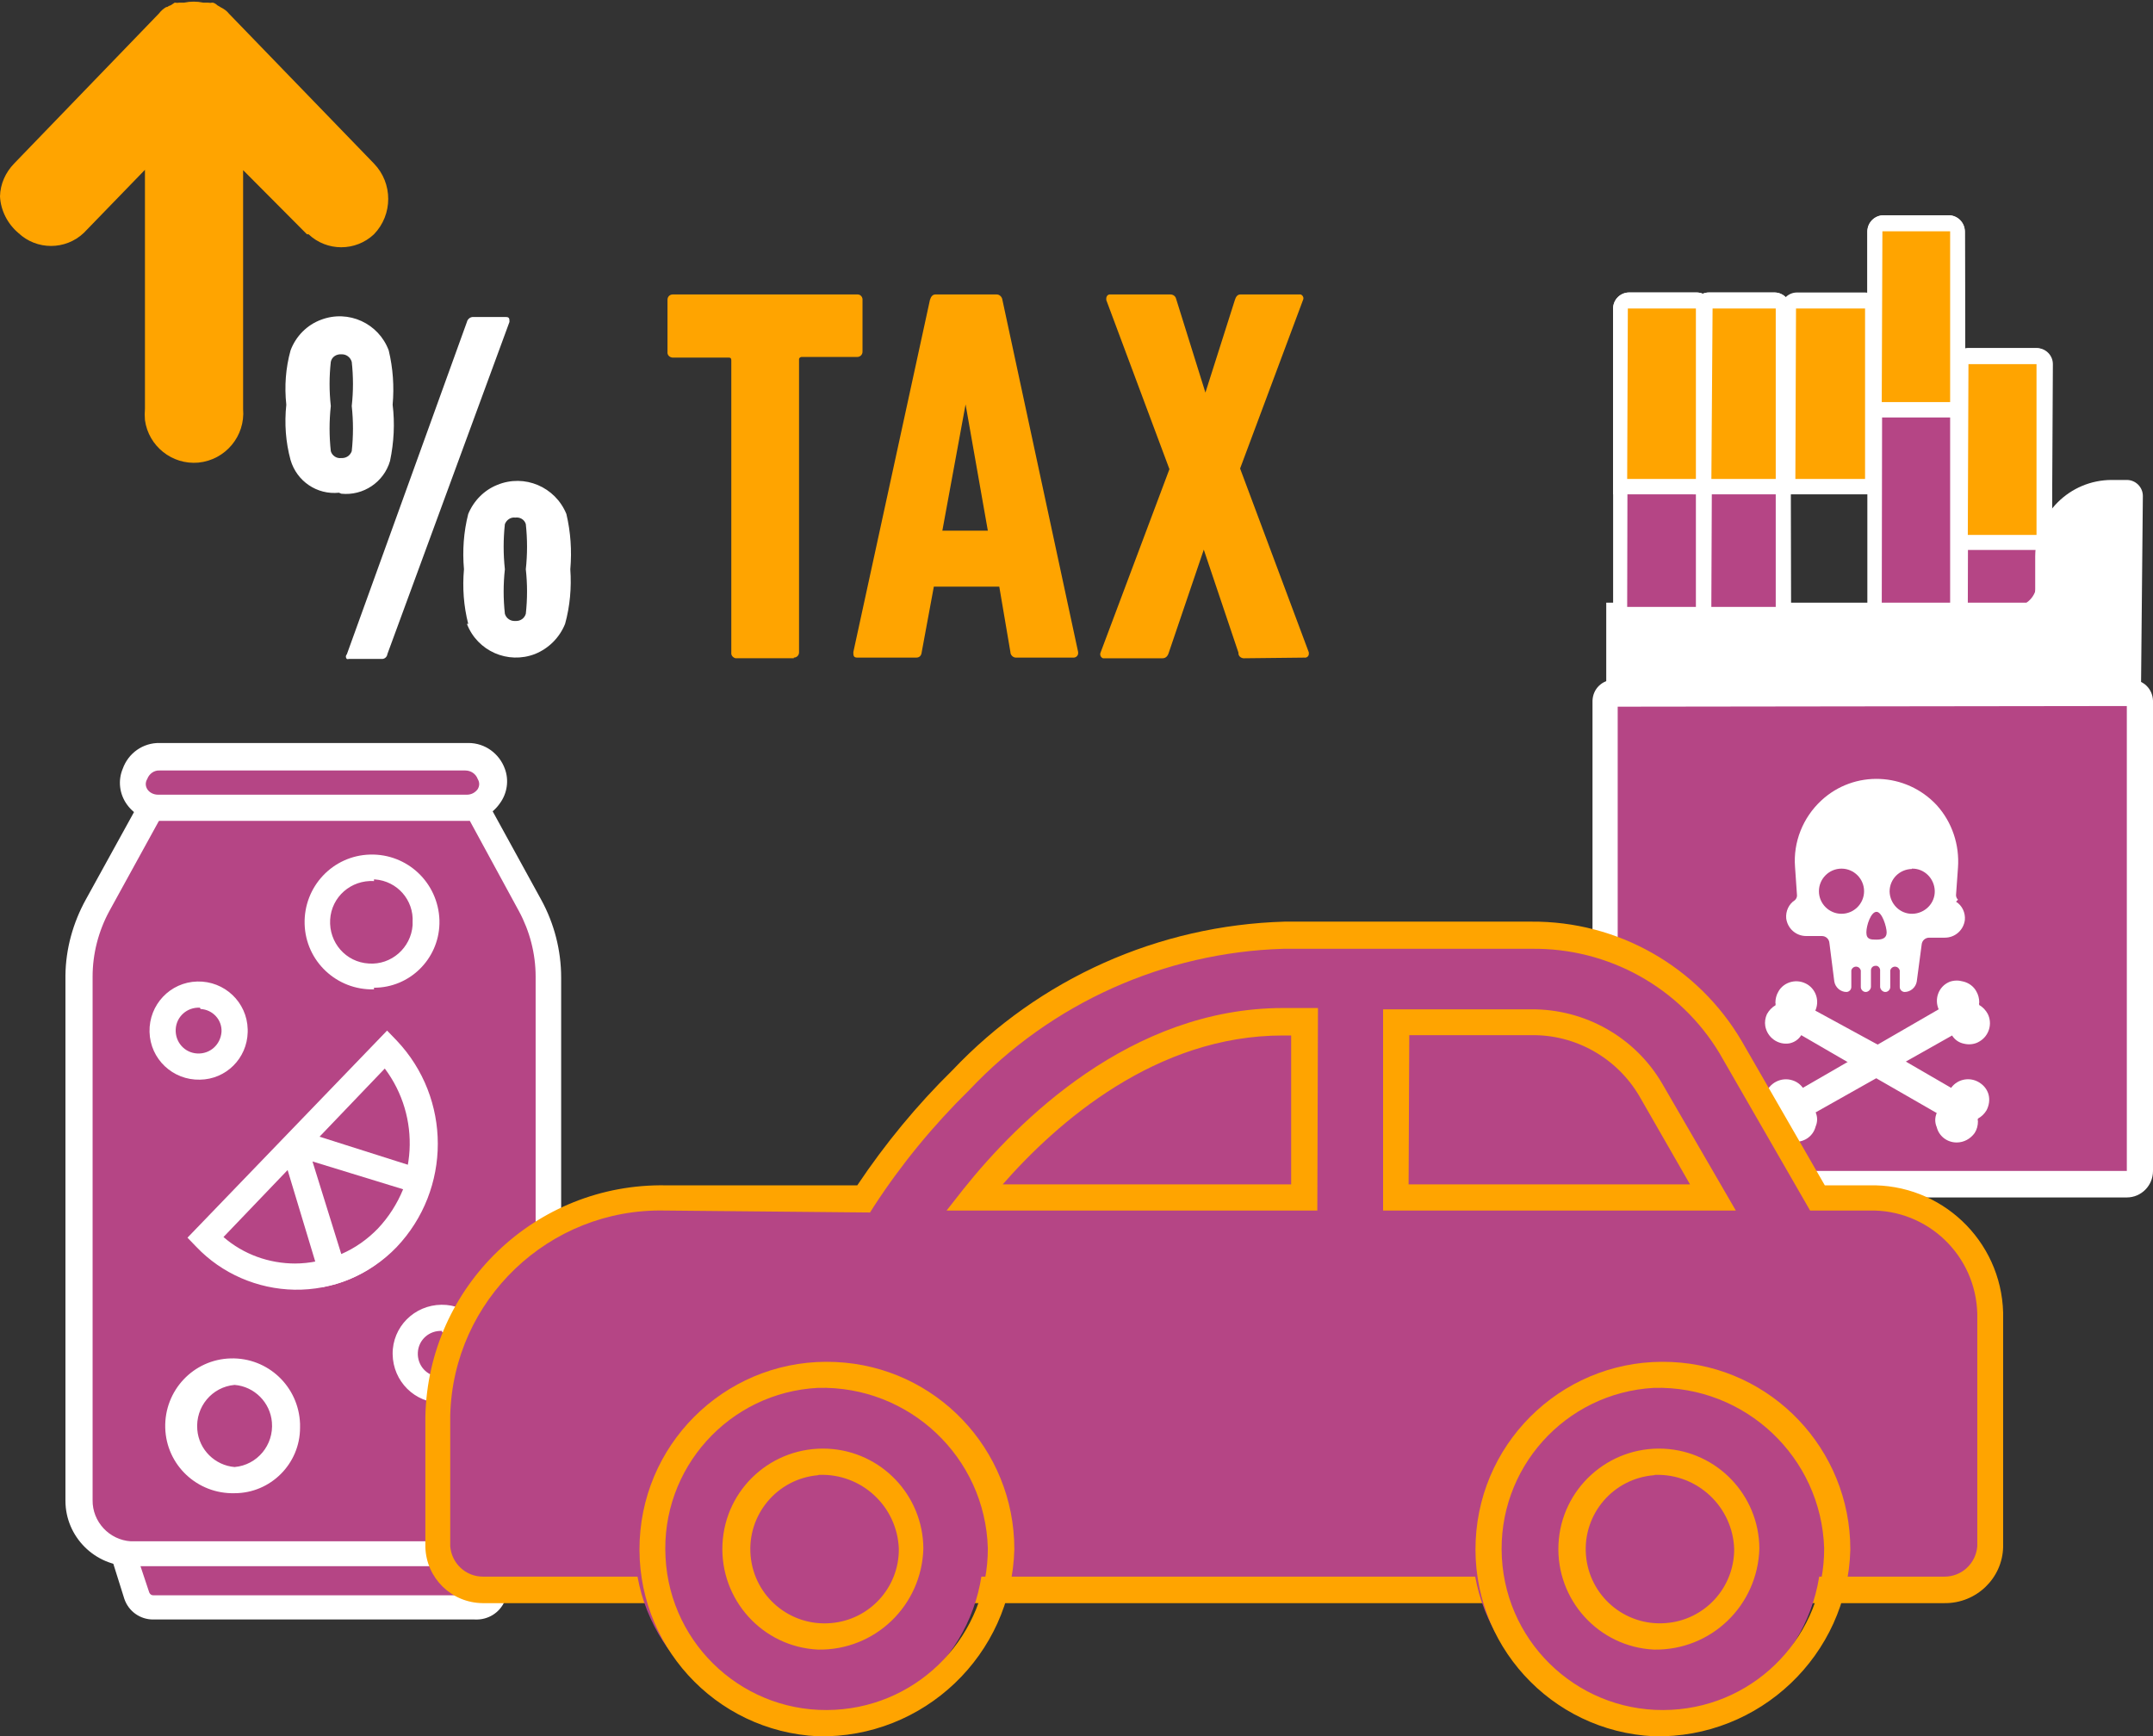 <?xml version="1.0" encoding="utf-8"?>
<!-- Generator: Adobe Illustrator 24.3.0, SVG Export Plug-In . SVG Version: 6.00 Build 0)  -->
<svg version="1.1" id="Layer_1" xmlns="http://www.w3.org/2000/svg" xmlns:xlink="http://www.w3.org/1999/xlink" x="0px" y="0px"
	 viewBox="0 0 65.8 53.07" style="enable-background:new 0 0 65.8 53.07;" xml:space="preserve">
<rect x="0" y="0" width="65.8" height="53.07" fill="#333333" stroke="none"/>
<style type="text/css">
	.st0{fill:#B54585;}
	.st1{fill:#FFFFFF;}
	.st2{fill:#FFA400;}
</style>
<g id="Layer_2_1_">
	<g id="Layer_1-2">
		<path class="st0" d="M59.84,19h-2.57V7.08c0-0.14,0.12-0.26,0.26-0.26h2c0.14,0,0.26,0.12,0.26,0.26l0,0L59.84,19z"/>
		<path class="st1" d="M60.07,19.21h-3V7.08c0.01-0.27,0.22-0.49,0.49-0.5h2c0.27,0.01,0.48,0.23,0.49,0.5L60.07,19.21z
			 M57.51,18.75h2.09V7.08h-2.07L57.51,18.75z"/>
		<path class="st0" d="M62.43,17.77c0.01,0.51-0.4,0.94-0.91,0.95c0,0,0,0,0,0h-1.61v-7.59c0-0.14,0.11-0.25,0.25-0.26h2.06
			c0.14,0.01,0.25,0.12,0.25,0.26L62.43,17.77z"/>
		<path class="st1" d="M61.54,19h-1.87v-7.87c0-0.27,0.22-0.49,0.49-0.49l0,0h2.06c0.27,0,0.49,0.22,0.49,0.49v0v6.64
			c0.03,0.65-0.48,1.2-1.13,1.23C61.57,19,61.55,19,61.54,19z M60.14,18.55h1.4c0.39-0.01,0.71-0.33,0.7-0.72c0,0,0,0,0,0l0,0v-6.7
			h-2.08L60.14,18.55z"/>
		<path class="st0" d="M65.43,35.79V21.42c-0.01-0.13-0.12-0.24-0.25-0.24H49.32c-0.13,0-0.24,0.11-0.25,0.24v14.37
			c0,0.23,0.18,0.41,0.41,0.41H65c0.23,0,0.41-0.18,0.41-0.41v0l0,0"/>
		<path class="st1" d="M65,36.6H49.49c-0.45,0-0.81-0.36-0.82-0.81V21.42c0.01-0.36,0.29-0.64,0.65-0.64h15.83
			c0.36,0,0.64,0.28,0.65,0.64v14.37C65.8,36.24,65.44,36.6,65,36.6L65,36.6z M49.44,21.6v14.19H65V21.58L49.44,21.6z"/>
		<path class="st2" d="M57.2,14.88h-2.56V9.43c0-0.14,0.11-0.25,0.25-0.26H57c0.14,0.01,0.25,0.12,0.25,0.26L57.2,14.88z"/>
		<path class="st1" d="M57.43,15.11h-3V9.43c0-0.27,0.22-0.49,0.49-0.49l0,0H57c0.27,0.01,0.48,0.22,0.48,0.49L57.43,15.11z
			 M54.87,14.64H57V9.43h-2.11L54.87,14.64z"/>
		<path class="st2" d="M59.84,12.5h-2.57V7.07c0.01-0.14,0.12-0.25,0.26-0.25h2c0.14,0,0.25,0.11,0.26,0.25L59.84,12.5z"/>
		<path class="st1" d="M60.07,12.76h-3V7.07c0-0.27,0.22-0.49,0.49-0.49l0,0h2c0.27,0,0.49,0.22,0.49,0.49c0,0,0,0,0,0L60.07,12.76z
			 M57.51,12.29h2.09V7.07h-2.07L57.51,12.29z"/>
		<path class="st2" d="M59.91,16.58h2.52v-5.45c0-0.14-0.11-0.25-0.25-0.26h-2c-0.14,0.01-0.25,0.12-0.25,0.26L59.91,16.58z"/>
		<path class="st1" d="M62.71,16.81h-3v-5.68c-0.01-0.26,0.19-0.48,0.45-0.49c0.01,0,0.01,0,0.02,0h2.07c0.27,0,0.49,0.22,0.49,0.49
			v0L62.71,16.81z M60.14,16.35h2.1v-5.22h-2.08L60.14,16.35z"/>
		<path class="st1" d="M65.11,15.2c-0.01-0.1-0.08-0.17-0.18-0.17h-0.42c-1.1,0-2,0.9-2,2v1.73H49.43v2.36h15.68V15.2z"/>
		<path class="st1" d="M65.43,21.42H49.09v-3H62.2V17c0.01-1.29,1.05-2.33,2.34-2.33H65c0.27,0,0.49,0.22,0.49,0.49L65.43,21.42z
			 M49.72,20.79H64.8v-5.45h-0.29c-0.93,0-1.68,0.74-1.71,1.66v2H49.69L49.72,20.79z"/>
		<path class="st0" d="M54.51,9.43c0-0.14-0.12-0.26-0.26-0.26h-2c-0.14,0-0.26,0.12-0.26,0.26l0,0v9.26h2.57L54.51,9.43z"/>
		<path class="st1" d="M54.74,19h-3V9.43c0-0.27,0.22-0.49,0.49-0.49l0,0h2c0.27,0,0.49,0.22,0.49,0.49v0L54.74,19z M52.17,18.55
			h2.1V9.43h-2L52.17,18.55z"/>
		<path class="st0" d="M52.06,9.43c0-0.14-0.11-0.25-0.25-0.26h-2.06c-0.14,0.01-0.25,0.12-0.25,0.26v9.26h2.56V9.43z"/>
		<path class="st1" d="M52.3,19h-3V9.43c0-0.27,0.22-0.49,0.49-0.49l0,0h2.06c0.27,0,0.49,0.22,0.49,0.49v0L52.3,19z M49.73,18.55
			h2.1V9.43h-2.08L49.73,18.55z"/>
		<path class="st2" d="M54.51,14.88h-2.57V9.43c0-0.14,0.12-0.26,0.26-0.26h2c0.14,0,0.26,0.12,0.26,0.26l0,0L54.51,14.88z"/>
		<path class="st1" d="M54.74,15.11h-3V9.43c0-0.27,0.22-0.49,0.49-0.49l0,0h2c0.27,0,0.49,0.22,0.49,0.49v0L54.74,15.11z
			 M52.18,14.64h2.09V9.43H52.2L52.18,14.64z"/>
		<path class="st2" d="M52.06,14.88H49.5V9.43c0-0.14,0.11-0.25,0.25-0.26h2.06c0.14,0.01,0.25,0.12,0.25,0.26V14.88z"/>
		<path class="st1" d="M52.3,15.11h-3V9.43c0-0.27,0.22-0.49,0.49-0.49l0,0h2.06c0.27,0,0.49,0.22,0.49,0.49v0L52.3,15.11z
			 M49.73,14.64h2.1V9.43h-2.08L49.73,14.64z"/>
		<path class="st1" d="M56.74,32.58h-0.07l-1.62-0.94c-0.08,0.13-0.21,0.22-0.36,0.25c-0.35,0.06-0.68-0.18-0.74-0.53
			c-0.02-0.12,0-0.25,0.05-0.36c0.06-0.11,0.15-0.21,0.26-0.27c0.01-0.03,0.01-0.05,0-0.08c0-0.12,0.03-0.24,0.09-0.34
			c0.08-0.15,0.23-0.26,0.4-0.3c0.17-0.04,0.34-0.01,0.49,0.08c0.27,0.17,0.37,0.51,0.24,0.8l2,1.09c0.04,0.03,0.07,0.08,0.07,0.13
			c0,0.05-0.03,0.1-0.07,0.12l-0.61,0.35H56.8 M59.8,34.92c-0.29,0-0.54-0.19-0.61-0.47c-0.06-0.14-0.06-0.29,0-0.43l-1.93-1.11
			c-0.04-0.02-0.07-0.07-0.07-0.12c0-0.05,0.03-0.1,0.07-0.13l0.6-0.35c0.05-0.02,0.1-0.02,0.15,0l1.62,0.94
			c0.21-0.29,0.62-0.35,0.91-0.13c0.11,0.08,0.19,0.19,0.23,0.32c0.05,0.17,0.02,0.35-0.06,0.5c-0.06,0.1-0.15,0.19-0.26,0.25
			c-0.01,0.03-0.01,0.05,0,0.08c0,0.13-0.03,0.25-0.1,0.36C60.22,34.81,60.02,34.92,59.8,34.92"/>
		<path class="st1" d="M54.92,34.92c-0.22,0-0.42-0.11-0.55-0.29c-0.07-0.11-0.1-0.23-0.1-0.36c0.01-0.03,0.01-0.05,0-0.08
			c-0.1-0.06-0.19-0.15-0.25-0.25c-0.08-0.15-0.11-0.33-0.06-0.5c0.11-0.34,0.48-0.53,0.82-0.42c0.13,0.04,0.24,0.12,0.32,0.23
			l4.15-2.4c-0.14-0.32,0-0.69,0.31-0.83c0,0,0.01,0,0.02-0.01c0.14-0.05,0.28-0.05,0.42-0.01c0.17,0.04,0.32,0.15,0.4,0.3
			c0.06,0.1,0.09,0.22,0.09,0.34c-0.01,0.03-0.01,0.05,0,0.08c0.11,0.06,0.2,0.16,0.26,0.27c0.15,0.3,0.04,0.67-0.25,0.84
			c-0.14,0.09-0.32,0.11-0.48,0.07c-0.15-0.03-0.28-0.12-0.36-0.25L55.49,34c0.06,0.14,0.06,0.29,0,0.43
			c-0.07,0.28-0.32,0.47-0.61,0.47"/>
		<path class="st1" d="M59.84,27.5c-0.04-0.04-0.06-0.09-0.06-0.14l0.06-0.84c0.05-0.7-0.18-1.39-0.65-1.91
			c-0.94-1.01-2.52-1.08-3.53-0.14c-0.56,0.52-0.86,1.27-0.8,2.03l0.06,0.87c0,0.05-0.02,0.1-0.06,0.14
			c-0.19,0.12-0.29,0.34-0.27,0.56c0.04,0.31,0.3,0.54,0.61,0.54h0.48c0.12,0,0.22,0.09,0.23,0.21L56.06,30
			c0.03,0.18,0.19,0.32,0.37,0.32l0,0c0.08,0,0.15-0.07,0.15-0.15c0,0,0,0,0,0l0,0v-0.51c0.02-0.08,0.1-0.13,0.18-0.11
			c0.05,0.01,0.09,0.05,0.11,0.11l0,0v0.51c0,0.08,0.07,0.15,0.15,0.15l0,0l0,0c0.08,0,0.15-0.07,0.16-0.15v-0.51
			c0-0.08,0.06-0.14,0.14-0.14c0.07-0.01,0.13,0.05,0.14,0.12c0,0,0,0,0,0v0.53c0.01,0.08,0.08,0.15,0.16,0.15
			c0.08,0,0.15-0.07,0.15-0.15c0,0,0,0,0,0l0,0v-0.51c0.02-0.08,0.1-0.13,0.18-0.11c0.05,0.01,0.09,0.05,0.11,0.11l0,0v0.51
			c0,0.08,0.07,0.15,0.15,0.15l0,0l0,0c0.18,0,0.34-0.14,0.37-0.32l0.15-1.13c0.01-0.12,0.11-0.21,0.23-0.21h0.48
			c0.31,0,0.57-0.23,0.61-0.54c0.02-0.22-0.08-0.44-0.27-0.56"/>
		<path class="st0" d="M57.66,28.5c0,0.18-0.14,0.22-0.31,0.22s-0.31,0-0.31-0.22s0.14-0.63,0.31-0.63S57.66,28.33,57.66,28.5"/>
		<path class="st0" d="M56.28,26.55c0.38,0,0.69,0.31,0.69,0.69s-0.31,0.69-0.69,0.69c-0.38,0-0.69-0.31-0.69-0.69l0,0
			C55.59,26.86,55.9,26.55,56.28,26.55L56.28,26.55"/>
		<path class="st0" d="M58.43,26.55c0.38-0.01,0.69,0.3,0.7,0.68s-0.3,0.69-0.68,0.7c-0.38,0.01-0.69-0.3-0.7-0.68l0,0
			c0-0.38,0.3-0.68,0.68-0.69"/>
		<path class="st2" d="M39.86,20.1c0.07,0.01,0.13-0.03,0.14-0.1c0,0,0,0,0,0c0-0.02,0-0.04,0-0.06l-2.1-5.62l1.93-5.17
			c0.02-0.06-0.02-0.13-0.08-0.15c0,0,0,0,0,0h-1.84c-0.09,0-0.14,0.07-0.17,0.17L36.84,12l0,0l-0.9-2.88
			C35.92,9.05,35.85,9,35.77,9h-1.83c-0.07-0.01-0.12,0.04-0.13,0.11c0,0,0,0,0,0c0,0.02,0,0.04,0,0.06l1.93,5.17l-2.11,5.62
			c-0.02,0.07,0.02,0.14,0.08,0.16h1.82c0.1,0,0.16-0.07,0.19-0.17l1.07-3.15l0,0l1.06,3.15c-0.01,0.09,0.06,0.16,0.15,0.17
			c0.01,0,0.01,0,0.02,0L39.86,20.1z M28.8,16.22l0.71-3.86l0,0l0.68,3.86H28.8z M26.08,19.93c0,0.1,0,0.17,0.12,0.17H28
			c0.11,0,0.16-0.07,0.17-0.17l0.37-2h2l0.34,2c0,0.09,0.08,0.17,0.17,0.17c0,0,0.01,0,0.01,0h1.75c0.07,0,0.13-0.05,0.14-0.12
			c0-0.02,0-0.03,0-0.05L30.63,9.14C30.61,9.06,30.54,9,30.46,9h-1.87c-0.09,0-0.14,0.07-0.17,0.17L26.08,19.93z M24.26,20.1
			c0.09,0,0.16-0.07,0.16-0.16l0,0V11c-0.01-0.04,0.02-0.08,0.07-0.09c0,0,0,0,0,0h1.71c0.09,0,0.16-0.07,0.16-0.16l0,0V9.14
			C26.35,9.06,26.29,9,26.21,9h-5.65c-0.09,0-0.16,0.07-0.16,0.16l0,0v1.6c-0.01,0.09,0.06,0.16,0.15,0.17c0,0,0,0,0,0h1.7
			c0.06,0,0.1,0,0.1,0.09v8.93c-0.01,0.08,0.05,0.15,0.13,0.17h1.78V20.1z"/>
		<path class="st2" d="M5.1,0.22c0.04-0.03,0.08-0.05,0.12-0.06l0.12-0.08c0.05,0.01,0.1,0.01,0.15,0h0.14
			c0.19-0.04,0.39-0.04,0.58,0h0.14c0.05,0.01,0.1,0.01,0.15,0c0.05,0.01,0.1,0.04,0.14,0.08l0.1,0.06C6.84,0.27,6.93,0.33,7,0.42
			L11.43,5c0.58,0.6,0.58,1.56,0,2.16c-0.56,0.53-1.44,0.53-2,0H9.38L7.43,5.2v7.3c0.07,0.83-0.54,1.56-1.37,1.64
			c-0.8,0.07-1.52-0.5-1.63-1.3c-0.01-0.12-0.01-0.23,0-0.35v-7.3L2.56,7.12c-0.56,0.53-1.44,0.53-2,0l0,0C0.23,6.84,0.02,6.43,0,6
			c0.01-0.38,0.17-0.73,0.43-1l4.43-4.59C4.92,0.33,5,0.26,5.09,0.21"/>
		<path class="st1" d="M15.43,18.76c-0.05-0.45-0.05-0.91,0-1.36c-0.05-0.46-0.05-0.92,0-1.38c0.05-0.13,0.18-0.22,0.32-0.2
			c0.14-0.02,0.28,0.06,0.32,0.2c0.05,0.46,0.05,0.92,0,1.38c0.05,0.45,0.05,0.91,0,1.36c-0.04,0.14-0.17,0.23-0.32,0.22
			C15.6,18.99,15.47,18.9,15.43,18.76 M14.27,19.07c0.32,0.83,1.25,1.24,2.08,0.92c0.42-0.17,0.75-0.5,0.92-0.92
			c0.15-0.54,0.2-1.11,0.16-1.67c0.05-0.57,0.01-1.14-0.12-1.69c-0.34-0.83-1.28-1.23-2.11-0.89c-0.4,0.16-0.72,0.48-0.89,0.89
			c-0.14,0.55-0.18,1.12-0.13,1.69c-0.05,0.56-0.01,1.12,0.13,1.67 M10.43,14c-0.14,0.02-0.28-0.07-0.32-0.21
			c-0.05-0.46-0.05-0.92,0-1.38c-0.05-0.45-0.05-0.9,0-1.35c0.03-0.15,0.17-0.24,0.32-0.23c0.15-0.01,0.28,0.09,0.32,0.23
			c0.05,0.45,0.05,0.9,0,1.35c0.05,0.46,0.05,0.92,0,1.38C10.7,13.93,10.57,14.01,10.43,14 M10.43,15.09c0.67,0.07,1.3-0.35,1.49-1
			c0.12-0.57,0.15-1.15,0.08-1.72c0.05-0.56,0.01-1.12-0.12-1.66c-0.31-0.83-1.23-1.25-2.06-0.94c-0.44,0.16-0.78,0.51-0.94,0.94
			c-0.15,0.54-0.19,1.1-0.13,1.66c-0.06,0.57-0.02,1.14,0.13,1.69c0.19,0.65,0.81,1.07,1.48,1 M10.6,20c-0.04,0.04-0.04,0.1,0,0.14
			c0.02,0.01,0.04,0.01,0.06,0h1c0.09,0.01,0.17-0.06,0.18-0.15l3.73-10.15c0-0.09,0-0.15-0.1-0.15h-1
			c-0.09-0.01-0.18,0.06-0.2,0.15L10.6,20z"/>
		<path class="st0" d="M15.43,46.37v1.13L15,48.73c-0.07,0.21-0.27,0.36-0.5,0.36H4.68c-0.23,0-0.43-0.14-0.5-0.36L3.77,47.5v-1.13
			H15.43z"/>
		<path class="st1" d="M14.51,49.5H4.68c-0.4,0-0.75-0.25-0.88-0.63L3.37,47.5V46h12.46v1.7l-0.4,1.23
			C15.27,49.3,14.91,49.52,14.51,49.5z M4.17,47.5l0.39,1.17c0.02,0.05,0.06,0.09,0.12,0.09h9.83c0.06,0,0.11-0.03,0.13-0.09
			L15,47.5v-0.71H4.17V47.5z"/>
		<path class="st0" d="M16.21,27.66c0.36,0.67,0.56,1.43,0.56,2.19v16c0.01,0.89-0.71,1.63-1.6,1.65H4
			c-0.9-0.02-1.61-0.77-1.59-1.67c0,0,0,0,0,0v-16c0-0.78,0.21-1.54,0.59-2.21l1.88-3.43L14.22,24L16.21,27.66z"/>
		<path class="st1" d="M15.17,47.87H4c-1.1,0-2-0.9-2-2V29.81c0.01-0.81,0.23-1.6,0.62-2.31l2-3.63l9.79-0.25l2.13,3.88
			c0.4,0.73,0.61,1.55,0.61,2.38v16C17.14,46.97,16.26,47.86,15.17,47.87z M5.11,24.63l-1.77,3.22c-0.33,0.61-0.51,1.3-0.51,2v16
			C2.82,46.51,3.34,47.07,4,47.11h11.17c0.68-0.02,1.21-0.58,1.2-1.26v-16c0-0.7-0.18-1.39-0.51-2l0,0L14,24.43L5.11,24.63z"/>
		<path class="st0" d="M11.81,37.83C10.36,39.37,7.94,39.45,6.4,38l-0.14-0.14l5.55-5.76c1.54,1.61,1.54,4.15,0,5.76"/>
		<path class="st1" d="M9,39.42L9,39.42c-1.13-0.02-2.22-0.49-3-1.31l-0.27-0.28l6.1-6.33l0.29,0.3c1.68,1.77,1.68,4.55,0,6.32
			C11.3,38.97,10.17,39.44,9,39.42z M6.83,37.81c0.61,0.53,1.39,0.81,2.2,0.81H9c0.94,0,1.84-0.39,2.48-1.07
			c1.28-1.34,1.39-3.41,0.28-4.89L6.83,37.81z"/>
		<path class="st0" d="M12.79,36.09c-0.18,0.65-0.53,1.25-1,1.74c-0.46,0.47-1.04,0.82-1.67,1L9,35.05l0.14-0.15L12.79,36.09z"/>
		<path class="st1" d="M9.87,39.34L8.56,35L9,34.5l4.25,1.35l-0.1,0.37c-0.2,0.72-0.57,1.37-1.08,1.91
			c-0.5,0.54-1.14,0.93-1.85,1.13L9.87,39.34z M9.55,35.5l0.88,2.83c0.42-0.18,0.8-0.45,1.12-0.78c0.33-0.35,0.59-0.76,0.77-1.2
			L9.55,35.5z"/>
		<path class="st0" d="M7.17,41.93c-0.92-0.04-1.69,0.67-1.73,1.59c-0.04,0.92,0.67,1.69,1.59,1.73c0.91,0.04,1.69-0.67,1.73-1.59
			v-0.07c0.02-0.89-0.68-1.64-1.58-1.66c0,0,0,0,0,0l0,0 M13,28.14c-0.03-0.88-0.77-1.56-1.65-1.53c-0.88,0.03-1.56,0.77-1.53,1.65
			c0.03,0.87,0.76,1.55,1.63,1.53C12.33,29.75,13.02,29.02,13,28.14 M13.53,40.28c-0.61-0.02-1.12,0.45-1.14,1.06
			c-0.02,0.61,0.45,1.12,1.06,1.14c0.61,0.02,1.12-0.45,1.14-1.06l0,0c0.01-0.6-0.46-1.09-1.06-1.1c0,0,0,0,0,0l0,0 M6.13,32.59
			c-0.61,0.05-1.14-0.39-1.19-1c-0.05-0.61,0.39-1.14,1-1.19s1.14,0.39,1.19,1c0,0.01,0,0.02,0,0.02v0.12c0.02,0.58-0.42,1.06-1,1.1
			l0,0"/>
		<path class="st1" d="M7.17,45.64c-1.14,0.03-2.09-0.86-2.12-2c-0.03-1.14,0.86-2.09,2-2.12c1.14-0.03,2.08,0.86,2.12,2v0.12
			C9.17,44.74,8.27,45.64,7.17,45.64z M7.17,42.33C6.48,42.39,5.97,43,6.03,43.7c0.05,0.61,0.54,1.09,1.14,1.14
			c0.69-0.06,1.2-0.67,1.14-1.37C8.26,42.87,7.78,42.38,7.17,42.33z M13.51,42.88c-0.83,0.01-1.5-0.66-1.51-1.49s0.66-1.5,1.49-1.51
			c0.82-0.01,1.49,0.64,1.51,1.46l0,0c0.01,0.82-0.64,1.49-1.46,1.5c0,0,0,0,0,0L13.51,42.88z M13.51,40.68
			c-0.39-0.02-0.72,0.27-0.74,0.66s0.27,0.72,0.66,0.74c0.39,0.02,0.71-0.27,0.74-0.66l0,0c0.02-0.37-0.27-0.68-0.64-0.7
			c-0.01,0-0.01,0-0.02,0V40.68z M6.11,33c-0.83,0.02-1.52-0.63-1.54-1.46C4.55,30.71,5.2,30.02,6.03,30
			c0.83-0.02,1.52,0.63,1.54,1.46v0.09C7.55,32.35,6.91,32.99,6.11,33z M6.11,30.8c-0.39-0.02-0.72,0.27-0.74,0.66
			s0.27,0.72,0.66,0.74c0.39,0.02,0.71-0.27,0.74-0.66l0,0c0.02-0.37-0.27-0.68-0.64-0.7c0,0,0,0,0,0L6.11,30.8z M11.43,30.24
			c-1.14,0.03-2.09-0.86-2.12-2c-0.03-1.14,0.86-2.09,2-2.12c1.14-0.03,2.08,0.86,2.12,2v0.12c-0.03,1.08-0.91,1.95-2,1.95V30.24z
			 M11.43,26.93c-0.7-0.04-1.3,0.48-1.34,1.18s0.48,1.3,1.18,1.34l0,0c0.69,0.05,1.29-0.48,1.34-1.17c0,0,0,0,0-0.01v-0.08
			c0.04-0.68-0.47-1.26-1.15-1.31c-0.01,0-0.02,0-0.03,0V26.93z"/>
		<path class="st0" d="M4.12,23.67L4.12,23.67c0.12-0.31,0.42-0.52,0.76-0.52h9.44c0.42,0,0.76,0.33,0.77,0.75
			c0,0.33-0.21,0.62-0.52,0.73c-0.08,0.01-0.17,0.01-0.25,0H4.88c-0.43,0.01-0.78-0.32-0.79-0.75c0-0.01,0-0.01,0-0.02
			c-0.01-0.08-0.01-0.15,0-0.23"/>
		<path class="st1" d="M14.32,25.09H4.88c-0.4,0.01-0.77-0.18-1-0.5c-0.23-0.32-0.28-0.73-0.13-1.09l0,0
			c0.17-0.48,0.62-0.8,1.13-0.79h9.44c0.5,0,0.94,0.32,1.11,0.79c0.13,0.35,0.07,0.75-0.15,1.05
			C15.06,24.87,14.71,25.07,14.32,25.09z M4.5,23.81c-0.06,0.1-0.06,0.21,0,0.31c0.07,0.11,0.2,0.17,0.33,0.17h9.44
			c0.13,0,0.25-0.06,0.33-0.17c0.06-0.1,0.06-0.21,0-0.31c-0.06-0.16-0.21-0.26-0.38-0.26H4.88C4.71,23.54,4.56,23.65,4.5,23.81z"/>
		<path class="st0" d="M54.54,37.86l-3-5.15c-0.99-1.69-2.82-2.73-4.78-2.71h-7.53c-5,0-8.73,3.67-10.47,5.86l-1.59,2H54.54z"/>
		<path class="st2" d="M55.23,38.26H26.34l2.09-2.64c1.79-2.25,5.57-6,10.79-6h7.56c2.1-0.02,4.06,1.08,5.14,2.88L55.23,38.26z
			 M28,37.5h25.85l-2.62-4.59c-0.93-1.57-2.62-2.52-4.44-2.5h-7.56c-4.88,0-8.46,3.57-10.16,5.71L28,37.5z"/>
		<path class="st0" d="M50.43,33.32c-0.76-1.29-2.15-2.08-3.65-2.07h-4.11v5.39h9.69L50.43,33.32z M29.76,36.64h10.12v-5.39h-0.66
			C34.8,31.25,31.49,34.46,29.76,36.64 M20.31,36.64h6.06c0.87-1.31,1.87-2.53,3-3.63c2.57-2.73,6.12-4.32,9.87-4.43h7.58
			c2.49-0.03,4.81,1.28,6.09,3.42l2.65,4.61h1.57c2-0.04,3.67,1.54,3.71,3.55c0,0,0,0,0,0l0,0v7.1c-0.02,0.75-0.64,1.35-1.39,1.33
			c0,0,0,0,0,0h-44.7c-0.75,0.02-1.37-0.58-1.39-1.33c0,0,0,0,0,0l0,0v-4c0.09-3.77,3.21-6.75,6.98-6.66c0.01,0,0.02,0,0.02,0l0,0"
			/>
		<path class="st2" d="M59.43,49H14.75c-0.95-0.01-1.72-0.76-1.75-1.71l0,0v-4c0.09-3.98,3.37-7.13,7.35-7.06h5.85
			c0.85-1.27,1.82-2.45,2.91-3.52c2.65-2.8,6.3-4.43,10.15-4.54h7.54c2.64-0.02,5.09,1.37,6.43,3.65l2.54,4.41h1.34
			c2.21-0.06,4.05,1.68,4.11,3.89c0,0,0,0,0,0v7.16C61.2,48.24,60.4,49.01,59.43,49L59.43,49z M20.31,37
			c-3.53-0.07-6.46,2.73-6.55,6.26v4c0.04,0.52,0.47,0.93,1,0.93h44.67c0.53,0,0.96-0.41,1-0.93v-7.1c-0.04-1.78-1.51-3.2-3.3-3.16
			c0,0-0.01,0-0.01,0h-1.8l-2.77-4.81c-1.21-2.01-3.4-3.22-5.74-3.19h-7.59c-3.64,0.11-7.09,1.66-9.59,4.31
			c-1.1,1.08-2.08,2.27-2.92,3.56l-0.12,0.19L20.31,37z M53.05,37H42.27v-6.15h4.53c1.64-0.01,3.17,0.85,4,2.27L53.05,37z
			 M43.05,36.2h8.6l-1.55-2.7c-0.69-1.17-1.95-1.88-3.3-1.86h-3.73L43.05,36.2z M40.26,37H28.93l0.51-0.65
			c1.65-2.07,5.11-5.54,9.78-5.54h1.06L40.26,37z M30.59,36.2h8.87v-4.55H39.2c-3.86,0-6.88,2.63-8.59,4.59L30.59,36.2z"/>
		<path class="st0" d="M46.34,47.34c-0.12-2.33,1.67-4.31,4-4.43c2.33-0.12,4.31,1.67,4.43,4c0.12,2.33-1.67,4.31-4,4.43h-0.22
			c-2.26,0.06-4.15-1.72-4.21-3.99C46.34,47.35,46.34,47.34,46.34,47.34L46.34,47.34"/>
		<path class="st2" d="M50.55,51.73c-2.42-0.12-4.29-2.18-4.16-4.6c0.12-2.42,2.18-4.29,4.6-4.16c2.34,0.12,4.17,2.05,4.17,4.39
			C55.09,49.83,53.03,51.79,50.55,51.73z M50.55,43.73c-1.98,0.12-3.48,1.82-3.36,3.8c0.12,1.98,1.82,3.48,3.8,3.36
			c1.9-0.12,3.38-1.69,3.37-3.6c-0.08-2.03-1.78-3.61-3.81-3.55V43.73z"/>
		<path class="st0" d="M50.55,44.68c1.47,0.08,2.6,1.34,2.52,2.82c-0.08,1.47-1.34,2.6-2.82,2.52c-1.41-0.08-2.52-1.25-2.52-2.66
			C47.77,45.83,49.03,44.64,50.55,44.68 M50.55,52.68c2.94-0.12,5.23-2.6,5.11-5.55c-0.12-2.94-2.6-5.23-5.55-5.11
			C47.25,42.15,45,44.5,45,47.36c0.08,3.01,2.59,5.39,5.6,5.32"/>
		<path class="st2" d="M50.55,53.07c-3.16-0.15-5.6-2.83-5.45-5.99c0.15-3.16,2.83-5.6,5.99-5.45c3.06,0.14,5.46,2.67,5.46,5.73
			C56.47,50.58,53.78,53.14,50.55,53.07z M50.55,42.42c-2.72,0.15-4.8,2.47-4.65,5.19c0.15,2.72,2.47,4.8,5.19,4.65
			c2.62-0.14,4.67-2.31,4.66-4.94C55.66,44.54,53.34,42.35,50.55,42.42z M50.55,50.42c-1.69-0.08-3-1.52-2.92-3.22
			c0.08-1.69,1.52-3,3.22-2.92c1.63,0.08,2.91,1.42,2.92,3.05C53.72,49.08,52.29,50.45,50.55,50.42z M50.55,45.09
			c-1.25,0.1-2.18,1.19-2.08,2.44s1.19,2.18,2.44,2.08c1.18-0.09,2.09-1.07,2.09-2.26c-0.04-1.29-1.12-2.31-2.41-2.27
			c0,0-0.01,0-0.01,0L50.55,45.09z"/>
		<path class="st0" d="M20.75,47.34c-0.11-2.32,1.68-4.3,4-4.41c2.32-0.11,4.3,1.68,4.41,4s-1.68,4.3-4,4.41c0,0,0,0,0,0H25
			c-2.26,0.06-4.15-1.72-4.21-3.99c0,0,0-0.01,0-0.01l0,0"/>
		<path class="st2" d="M25,51.73c-2.42-0.12-4.29-2.17-4.17-4.59c0.12-2.42,2.17-4.29,4.59-4.17c2.34,0.11,4.18,2.05,4.18,4.39
			C29.53,49.83,27.48,51.78,25,51.73z M25,43.73c-1.98,0.12-3.49,1.81-3.37,3.79s1.81,3.49,3.79,3.37c1.9-0.11,3.39-1.69,3.38-3.6
			c-0.09-2.02-1.78-3.6-3.8-3.55V43.73z"/>
		<path class="st0" d="M25,44.68c1.47,0.08,2.6,1.34,2.52,2.82c-0.08,1.47-1.34,2.6-2.82,2.52c-1.41-0.08-2.52-1.25-2.52-2.66
			C22.22,45.83,23.48,44.64,25,44.68 M25,52.68c2.94-0.15,5.2-2.65,5.05-5.59c-0.15-2.94-2.65-5.2-5.59-5.05
			c-2.84,0.14-5.06,2.49-5.06,5.33C19.48,50.37,21.99,52.75,25,52.68"/>
		<path class="st2" d="M25,53.07c-3.16-0.15-5.6-2.83-5.45-5.99c0.15-3.16,2.83-5.6,5.99-5.45C28.6,41.77,31,44.29,31,47.35
			C30.92,50.58,28.23,53.14,25,53.07z M25,42.42c-2.72,0.14-4.81,2.46-4.66,5.18c0.14,2.72,2.46,4.81,5.18,4.66
			c2.62-0.14,4.68-2.31,4.67-4.94C30.11,44.54,27.79,42.35,25,42.42z M25,50.42c-1.69-0.08-3-1.52-2.92-3.22s1.52-3,3.22-2.92
			c1.63,0.08,2.91,1.42,2.92,3.05C28.17,49.08,26.74,50.45,25,50.42z M25,45.09c-1.25,0.11-2.17,1.21-2.06,2.46s1.21,2.17,2.46,2.06
			c1.18-0.1,2.08-1.09,2.07-2.27c-0.05-1.3-1.14-2.31-2.44-2.26C25.02,45.08,25.01,45.08,25,45.09L25,45.09z"/>
	</g>
</g>
</svg>
